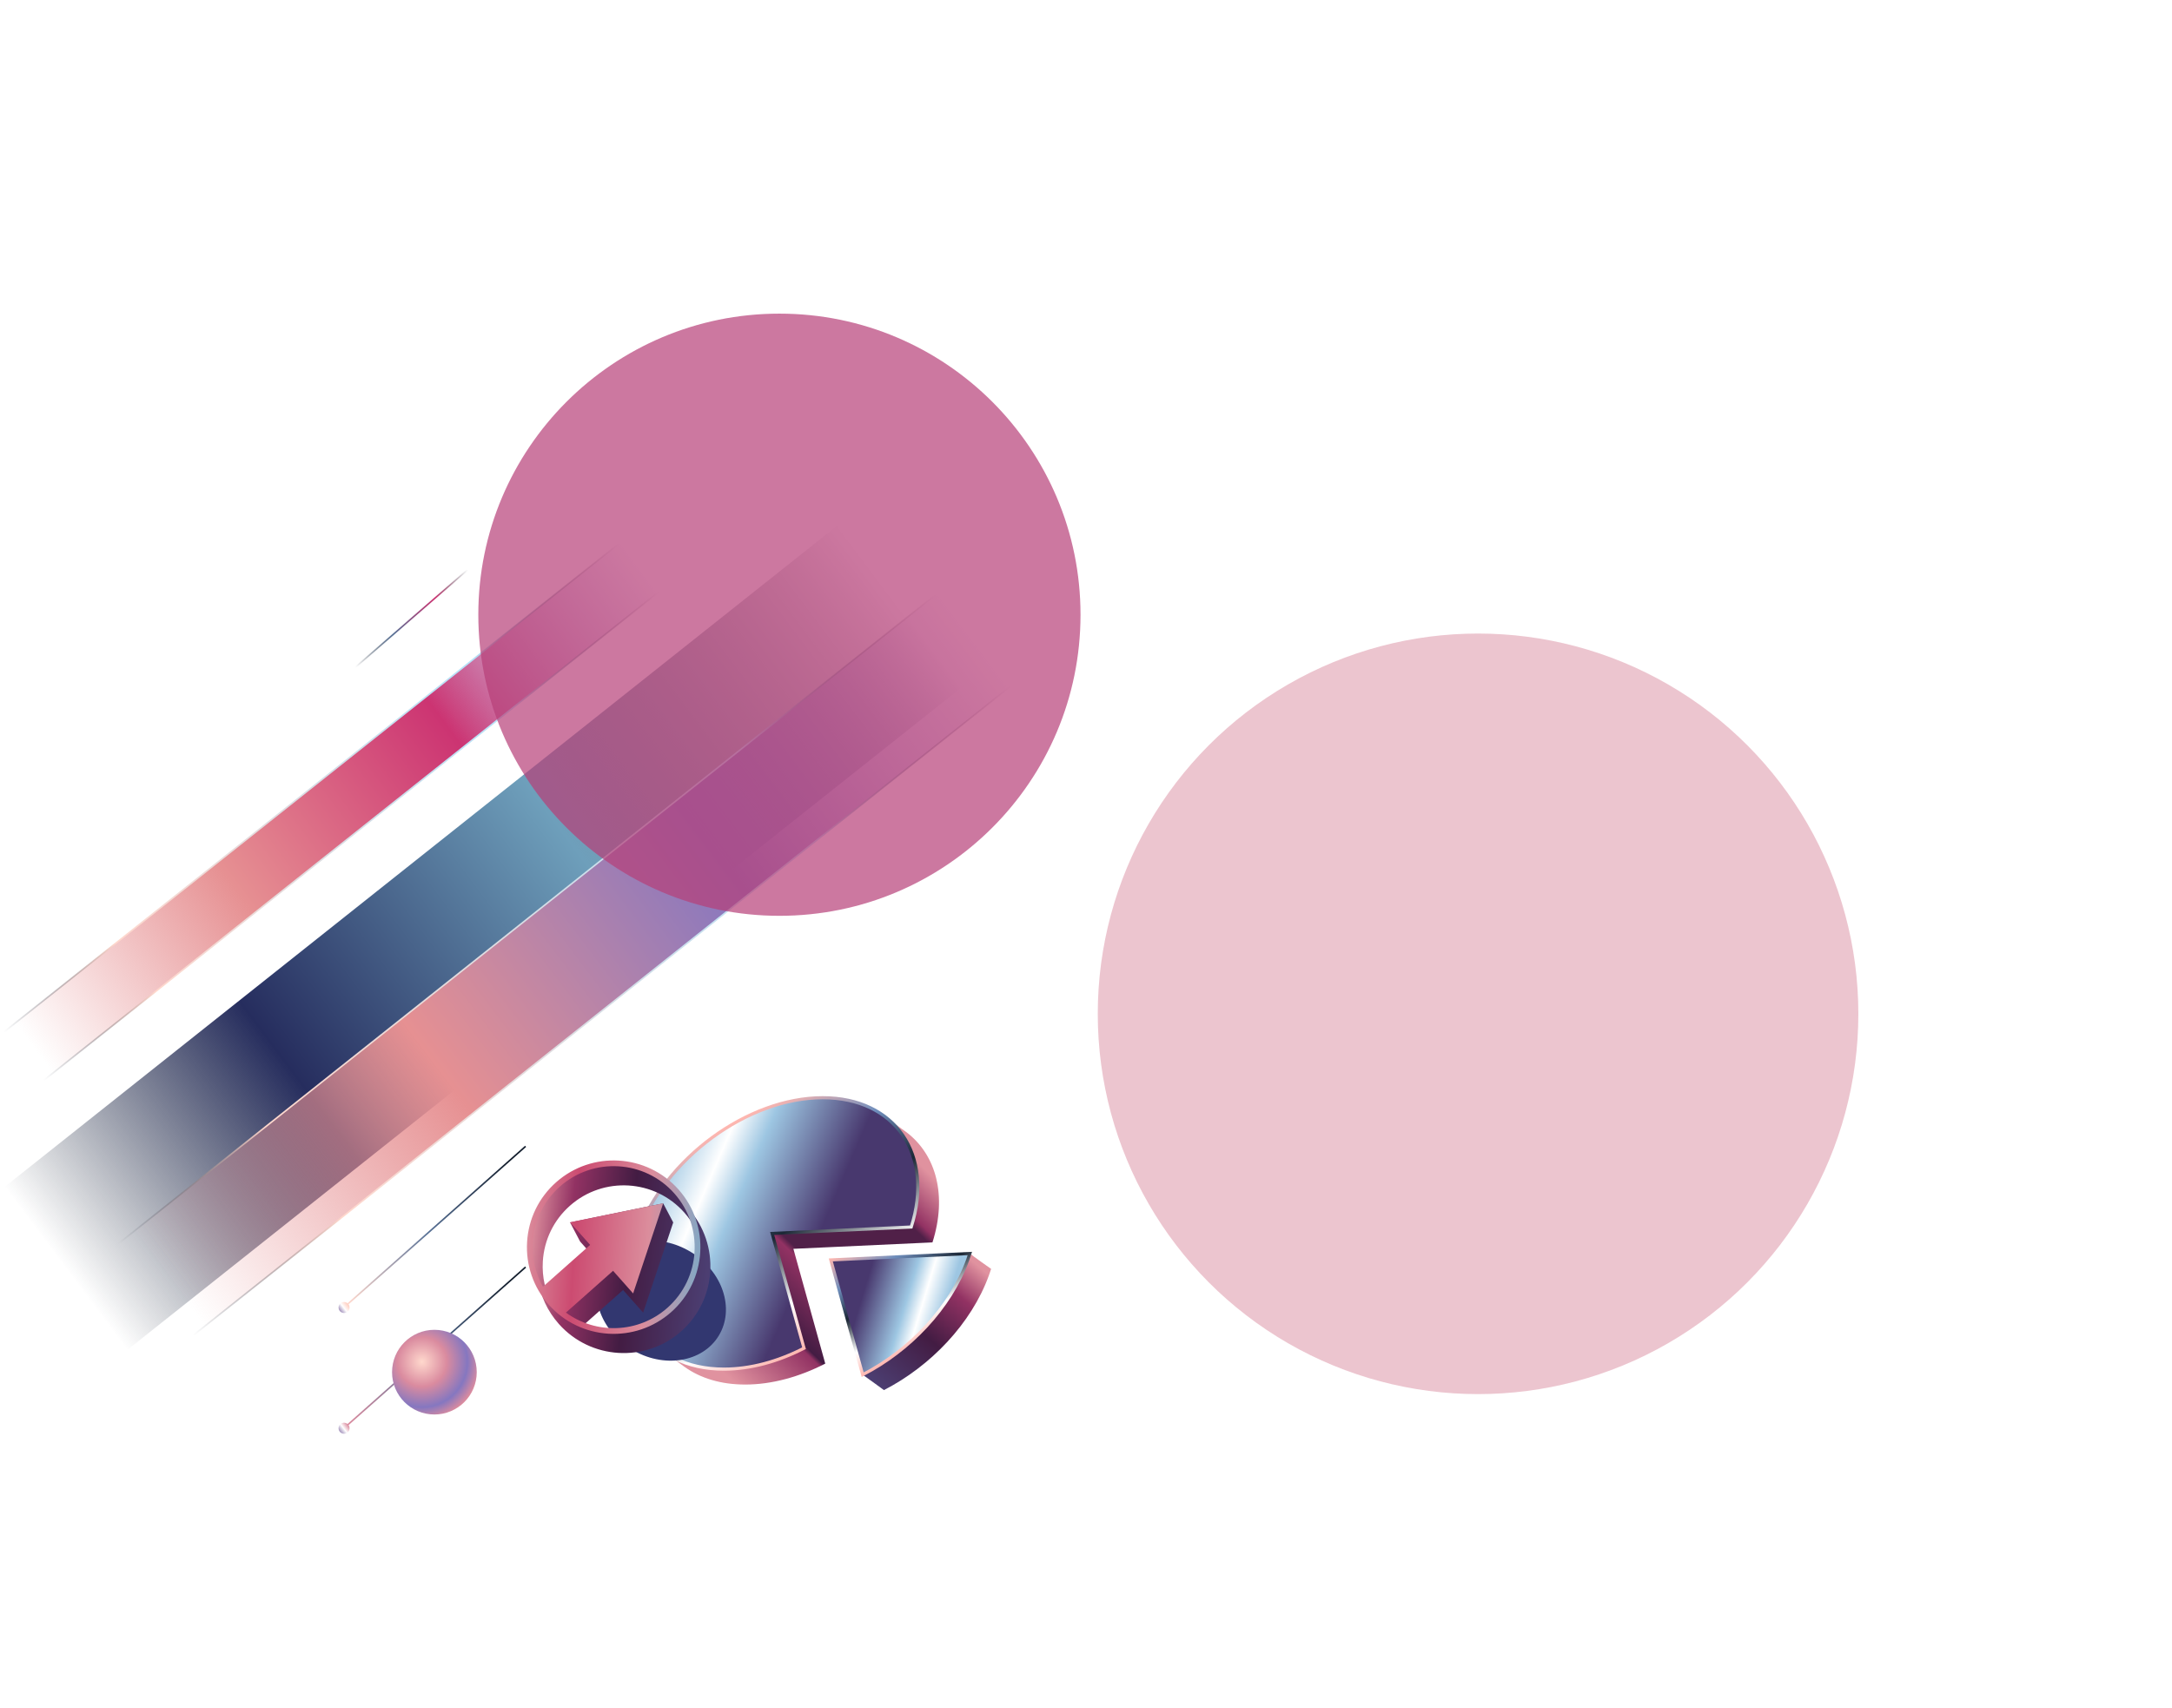 <svg width="1385" height="1089" viewBox="0 0 1385 1089" fill="none" xmlns="http://www.w3.org/2000/svg">
<g opacity="0.5" filter="url(#filter0_f_79_100)">
<circle cx="942.5" cy="646.5" r="242.5" fill="#DA8B9F"/>
</g>
<circle cx="219.385" cy="833.768" r="3.5" transform="rotate(175.794 219.385 833.768)" fill="url(#paint0_linear_79_100)"/>
<path d="M221.731 831.59L335.159 731" stroke="url(#paint1_linear_79_100)"/>
<rect x="545.474" y="326" width="130.066" height="696.574" transform="rotate(51.544 545.474 326)" fill="url(#paint2_linear_79_100)"/>
<rect x="598.492" y="377.703" width="75.461" height="671.436" transform="rotate(51.544 598.492 377.703)" fill="url(#paint3_linear_79_100)" stroke="url(#paint4_linear_79_100)"/>
<rect x="395.866" y="345.703" width="39.91" height="504.626" transform="rotate(51.544 395.866 345.703)" fill="url(#paint5_linear_79_100)" stroke="url(#paint6_linear_79_100)"/>
<path d="M299.719 362L215.248 435.395" stroke="url(#paint7_linear_79_100)"/>
<circle cx="219.385" cy="910.768" r="3.5" transform="rotate(175.794 219.385 910.768)" fill="url(#paint8_linear_79_100)"/>
<path d="M221.731 908.59L335.159 808" stroke="url(#paint9_linear_79_100)"/>
<circle cx="277" cy="875" r="27" fill="url(#paint10_radial_79_100)"/>
<g opacity="0.7" filter="url(#filter1_f_79_100)">
<circle cx="497" cy="392" r="192" fill="#B73E78"/>
</g>
<path d="M618.46 799.338L529.769 803.433L550.097 876.625C553.6 879.055 563.637 886.448 563.637 886.448C593.455 871.112 619.392 844.069 630.602 813.266C631.104 811.891 631.567 810.521 632 809.161C632 809.161 619.601 800.446 618.46 799.338Z" fill="url(#paint11_linear_79_100)"/>
<path d="M578.328 722.242C577.376 721.504 565.687 713.13 565.687 713.13C555.421 704.811 541.457 700 524.62 700C476.824 700 423.975 738.747 406.579 786.541C394.847 818.777 402.237 846.892 422.955 861.785L436.694 871.751V871.749C446.671 878.851 459.705 882.906 475.164 882.906C492.158 882.906 509.788 878.008 526.237 869.548L505.909 796.356L594.601 792.26C604.031 762.535 597.039 736.732 578.328 722.242Z" fill="url(#paint12_linear_79_100)"/>
<path d="M492.369 786.533L581.061 782.438C595.618 736.548 571.039 700 524.62 700C476.824 700 423.975 738.747 406.579 786.541C389.183 834.334 413.828 873.081 461.621 873.081C478.615 873.081 496.245 868.182 512.694 859.722L492.369 786.533Z" fill="url(#paint13_linear_79_100)"/>
<path d="M492.369 786.533L581.061 782.438C595.618 736.548 571.039 700 524.62 700C476.824 700 423.975 738.747 406.579 786.541C389.183 834.334 413.828 873.081 461.621 873.081C478.615 873.081 496.245 868.182 512.694 859.722L492.369 786.533Z" stroke="url(#paint14_linear_79_100)" stroke-width="2" stroke-miterlimit="10"/>
<path d="M550.097 876.625C579.915 861.289 605.852 834.246 617.062 803.443C617.563 802.068 618.027 800.698 618.46 799.338L529.769 803.433L550.097 876.625Z" fill="url(#paint15_linear_79_100)"/>
<path d="M550.097 876.625C579.915 861.289 605.852 834.246 617.062 803.443C617.563 802.068 618.027 800.698 618.46 799.338L529.769 803.433L550.097 876.625Z" stroke="url(#paint16_linear_79_100)" stroke-width="2" stroke-miterlimit="10"/>
<g filter="url(#filter2_f_79_100)">
<ellipse cx="421.618" cy="829.415" rx="42.972" ry="36.358" transform="rotate(31.377 421.618 829.415)" fill="#323770"/>
</g>
<path d="M439.105 770.833C438.311 769.938 437.492 769.077 436.655 768.248C433.327 762.971 428.419 755.784 424.469 752.434C417.829 746.805 401.748 741.087 388.986 741.618C376.221 742.148 362.698 748.655 349.389 761.878C336.079 775.101 336.18 791.718 337.335 796.949C338.124 800.523 341.145 810.022 342.981 815.687C344.529 826.212 349.089 836.073 356.312 844.222C366.429 855.634 380.243 861.868 394.385 862.72C408.525 863.571 422.99 859.042 434.402 848.925C457.226 828.691 459.336 793.662 439.105 770.833ZM409.415 844.536C395.695 849.026 382.202 847.386 372.35 844.746L397.32 822.614L410.109 837.043L429.287 779.539L422.899 767.372L363.506 779.508L369.895 791.674L382.684 806.103L352.61 832.76C347.802 824.205 345.525 814.448 346.128 804.42C346.958 790.642 353.102 778.015 363.432 768.858C374.094 759.409 387.604 755.176 400.812 755.972C414.021 756.768 426.926 762.592 436.375 773.252C439.151 776.382 441.471 779.761 443.352 783.304C444.095 789.217 444.944 799.886 442.797 807.727C437.967 825.387 429.569 837.94 409.415 844.536Z" fill="url(#paint17_linear_79_100)"/>
<path d="M354.626 753.895C343.569 763.696 336.99 777.216 336.102 791.966C335.215 806.716 340.123 820.928 349.924 831.985C360.041 843.397 373.855 849.631 387.997 850.483C402.136 851.334 416.601 846.805 428.013 836.688C450.84 816.456 452.95 781.425 432.719 758.598C412.482 735.774 377.453 733.664 354.626 753.895ZM429.989 761.017C448.886 782.339 446.916 815.062 425.594 833.96C407.104 850.348 380.05 851.033 360.865 837.028L390.934 810.377L403.723 824.806L422.901 767.302L363.509 779.437L376.298 793.866L346.222 820.523C341.413 811.968 339.136 802.213 339.739 792.183C340.569 778.405 346.714 765.778 357.043 756.621C367.705 747.172 381.215 742.939 394.424 743.735C407.632 744.531 420.54 750.355 429.989 761.017Z" fill="url(#paint18_linear_79_100)"/>
<defs>
<filter id="filter0_f_79_100" x="500" y="204" width="885" height="885" filterUnits="userSpaceOnUse" color-interpolation-filters="sRGB">
<feFlood flood-opacity="0" result="BackgroundImageFix"/>
<feBlend mode="normal" in="SourceGraphic" in2="BackgroundImageFix" result="shape"/>
<feGaussianBlur stdDeviation="100" result="effect1_foregroundBlur_79_100"/>
</filter>
<filter id="filter1_f_79_100" x="105" y="0" width="784" height="784" filterUnits="userSpaceOnUse" color-interpolation-filters="sRGB">
<feFlood flood-opacity="0" result="BackgroundImageFix"/>
<feBlend mode="normal" in="SourceGraphic" in2="BackgroundImageFix" result="shape"/>
<feGaussianBlur stdDeviation="100" result="effect1_foregroundBlur_79_100"/>
</filter>
<filter id="filter2_f_79_100" x="350.326" y="761.148" width="142.584" height="136.533" filterUnits="userSpaceOnUse" color-interpolation-filters="sRGB">
<feFlood flood-opacity="0" result="BackgroundImageFix"/>
<feBlend mode="normal" in="SourceGraphic" in2="BackgroundImageFix" result="shape"/>
<feGaussianBlur stdDeviation="15" result="effect1_foregroundBlur_79_100"/>
</filter>
<linearGradient id="paint0_linear_79_100" x1="222.885" y1="832.268" x2="216.885" y2="836.268" gradientUnits="userSpaceOnUse">
<stop stop-color="#9B88B6"/>
<stop offset="0.49" stop-color="white"/>
<stop offset="1" stop-color="#FFCCBE"/>
</linearGradient>
<linearGradient id="paint1_linear_79_100" x1="223.264" y1="831.979" x2="323.316" y2="740.394" gradientUnits="userSpaceOnUse">
<stop stop-color="#FFD8CD"/>
<stop offset="0.5" stop-color="#587196"/>
<stop offset="1" stop-color="#131E2D"/>
</linearGradient>
<linearGradient id="paint2_linear_79_100" x1="625.977" y1="342.014" x2="607.318" y2="1020.56" gradientUnits="userSpaceOnUse">
<stop stop-color="#111724" stop-opacity="0"/>
<stop offset="0.38" stop-color="#6E9FBB"/>
<stop offset="0.719" stop-color="#262D5E"/>
<stop offset="1" stop-color="#141F2F" stop-opacity="0"/>
</linearGradient>
<linearGradient id="paint3_linear_79_100" x1="643.234" y1="378.468" x2="627.628" y2="1034.38" gradientUnits="userSpaceOnUse">
<stop stop-color="#8577C0" stop-opacity="0"/>
<stop offset="0.323" stop-color="#8577C0"/>
<stop offset="0.667" stop-color="#E69092"/>
<stop offset="1" stop-color="#E69092" stop-opacity="0"/>
</linearGradient>
<linearGradient id="paint4_linear_79_100" x1="638.538" y1="1045.42" x2="628.366" y2="379.684" gradientUnits="userSpaceOnUse">
<stop stop-color="#172336" stop-opacity="0"/>
<stop offset="0.182" stop-color="#FFD8CD"/>
<stop offset="0.763" stop-color="#B6E2F9"/>
<stop offset="1" stop-color="#141926" stop-opacity="0"/>
</linearGradient>
<linearGradient id="paint5_linear_79_100" x1="419.843" y1="346.104" x2="403.361" y2="839.033" gradientUnits="userSpaceOnUse">
<stop stop-color="#8577C0" stop-opacity="0"/>
<stop offset="0.323" stop-color="#CC3472"/>
<stop offset="0.667" stop-color="#E69092"/>
<stop offset="1" stop-color="#E69092" stop-opacity="0"/>
</linearGradient>
<linearGradient id="paint6_linear_79_100" x1="417.33" y1="847.607" x2="406.584" y2="347.132" gradientUnits="userSpaceOnUse">
<stop stop-color="#172336" stop-opacity="0"/>
<stop offset="0.182" stop-color="#FFD8CD"/>
<stop offset="0.763" stop-color="#B6E2F9"/>
<stop offset="1" stop-color="#101926" stop-opacity="0"/>
</linearGradient>
<linearGradient id="paint7_linear_79_100" x1="297.227" y1="362.197" x2="227.038" y2="425.935" gradientUnits="userSpaceOnUse">
<stop stop-color="#0F111E" stop-opacity="0"/>
<stop offset="0.292" stop-color="#CC3472"/>
<stop offset="0.661" stop-color="#587196"/>
<stop offset="1" stop-color="#121C29" stop-opacity="0"/>
</linearGradient>
<linearGradient id="paint8_linear_79_100" x1="222.885" y1="909.268" x2="216.885" y2="913.268" gradientUnits="userSpaceOnUse">
<stop stop-color="#9B88B6"/>
<stop offset="0.49" stop-color="white"/>
<stop offset="1" stop-color="#DA8B9F"/>
</linearGradient>
<linearGradient id="paint9_linear_79_100" x1="223.264" y1="908.979" x2="323.316" y2="817.394" gradientUnits="userSpaceOnUse">
<stop stop-color="#DA8B9F"/>
<stop offset="0.5" stop-color="#587196"/>
<stop offset="1" stop-color="#131E2D"/>
</linearGradient>
<radialGradient id="paint10_radial_79_100" cx="0" cy="0" r="1" gradientUnits="userSpaceOnUse" gradientTransform="translate(269.098 868.415) rotate(47.175) scale(36.813)">
<stop stop-color="#FFD8CD"/>
<stop offset="0.427" stop-color="#DA8B9F"/>
<stop offset="0.786" stop-color="#8577C0"/>
<stop offset="1" stop-color="#DA8B9F"/>
</radialGradient>
<linearGradient id="paint11_linear_79_100" x1="601.568" y1="788.56" x2="536.263" y2="866.076" gradientUnits="userSpaceOnUse">
<stop stop-color="#E0929F"/>
<stop offset="0.221" stop-color="#923263"/>
<stop offset="0.55" stop-color="#431C43"/>
<stop offset="1" stop-color="#4C3F73"/>
</linearGradient>
<linearGradient id="paint12_linear_79_100" x1="563.515" y1="720.163" x2="436.623" y2="851.303" gradientUnits="userSpaceOnUse">
<stop stop-color="#E0929F"/>
<stop offset="0.148" stop-color="#923263"/>
<stop offset="0.176" stop-color="#502048"/>
<stop offset="0.511" stop-color="#502048"/>
<stop offset="0.533" stop-color="#923263"/>
<stop offset="0.735" stop-color="#431C43"/>
<stop offset="0.751" stop-color="#923263"/>
<stop offset="1" stop-color="#E0929F"/>
</linearGradient>
<linearGradient id="paint13_linear_79_100" x1="517.892" y1="797.243" x2="418.342" y2="754.237" gradientUnits="userSpaceOnUse">
<stop stop-color="#48386E"/>
<stop offset="0.52" stop-color="#9DC6E2"/>
<stop offset="0.718" stop-color="white"/>
<stop offset="1" stop-color="#9DC6E2"/>
</linearGradient>
<linearGradient id="paint14_linear_79_100" x1="530.03" y1="850.471" x2="456.14" y2="722.49" gradientUnits="userSpaceOnUse">
<stop stop-color="#FFB7B0"/>
<stop offset="0.201" stop-color="white"/>
<stop offset="0.48" stop-color="#1B2735"/>
<stop offset="0.737" stop-color="#6F8EBC"/>
<stop offset="1" stop-color="#FFB7B0"/>
</linearGradient>
<linearGradient id="paint15_linear_79_100" x1="549.564" y1="827.495" x2="600.533" y2="842.892" gradientUnits="userSpaceOnUse">
<stop stop-color="#48386E"/>
<stop offset="0.52" stop-color="#9DC6E2"/>
<stop offset="0.718" stop-color="white"/>
<stop offset="1" stop-color="#9DC6E2"/>
</linearGradient>
<linearGradient id="paint16_linear_79_100" x1="592.989" y1="852.779" x2="555.355" y2="787.596" gradientUnits="userSpaceOnUse">
<stop stop-color="#FFB7B0"/>
<stop offset="0.201" stop-color="white"/>
<stop offset="0.48" stop-color="#1B2735"/>
<stop offset="0.737" stop-color="#6F8EBC"/>
<stop offset="1" stop-color="#FFB7B0"/>
</linearGradient>
<linearGradient id="paint17_linear_79_100" x1="336.174" y1="796.135" x2="453.205" y2="808.409" gradientUnits="userSpaceOnUse">
<stop stop-color="#E0929F"/>
<stop offset="0.221" stop-color="#923263"/>
<stop offset="0.55" stop-color="#431C43"/>
<stop offset="1" stop-color="#4C3F73"/>
</linearGradient>
<linearGradient id="paint18_linear_79_100" x1="334.52" y1="791.306" x2="444.492" y2="799.023" gradientUnits="userSpaceOnUse">
<stop stop-color="#DB8D9C"/>
<stop offset="0.29" stop-color="#CC4B71"/>
<stop offset="0.712" stop-color="#DB8D9C"/>
<stop offset="1" stop-color="#88A6C2"/>
</linearGradient>
</defs>
</svg>

